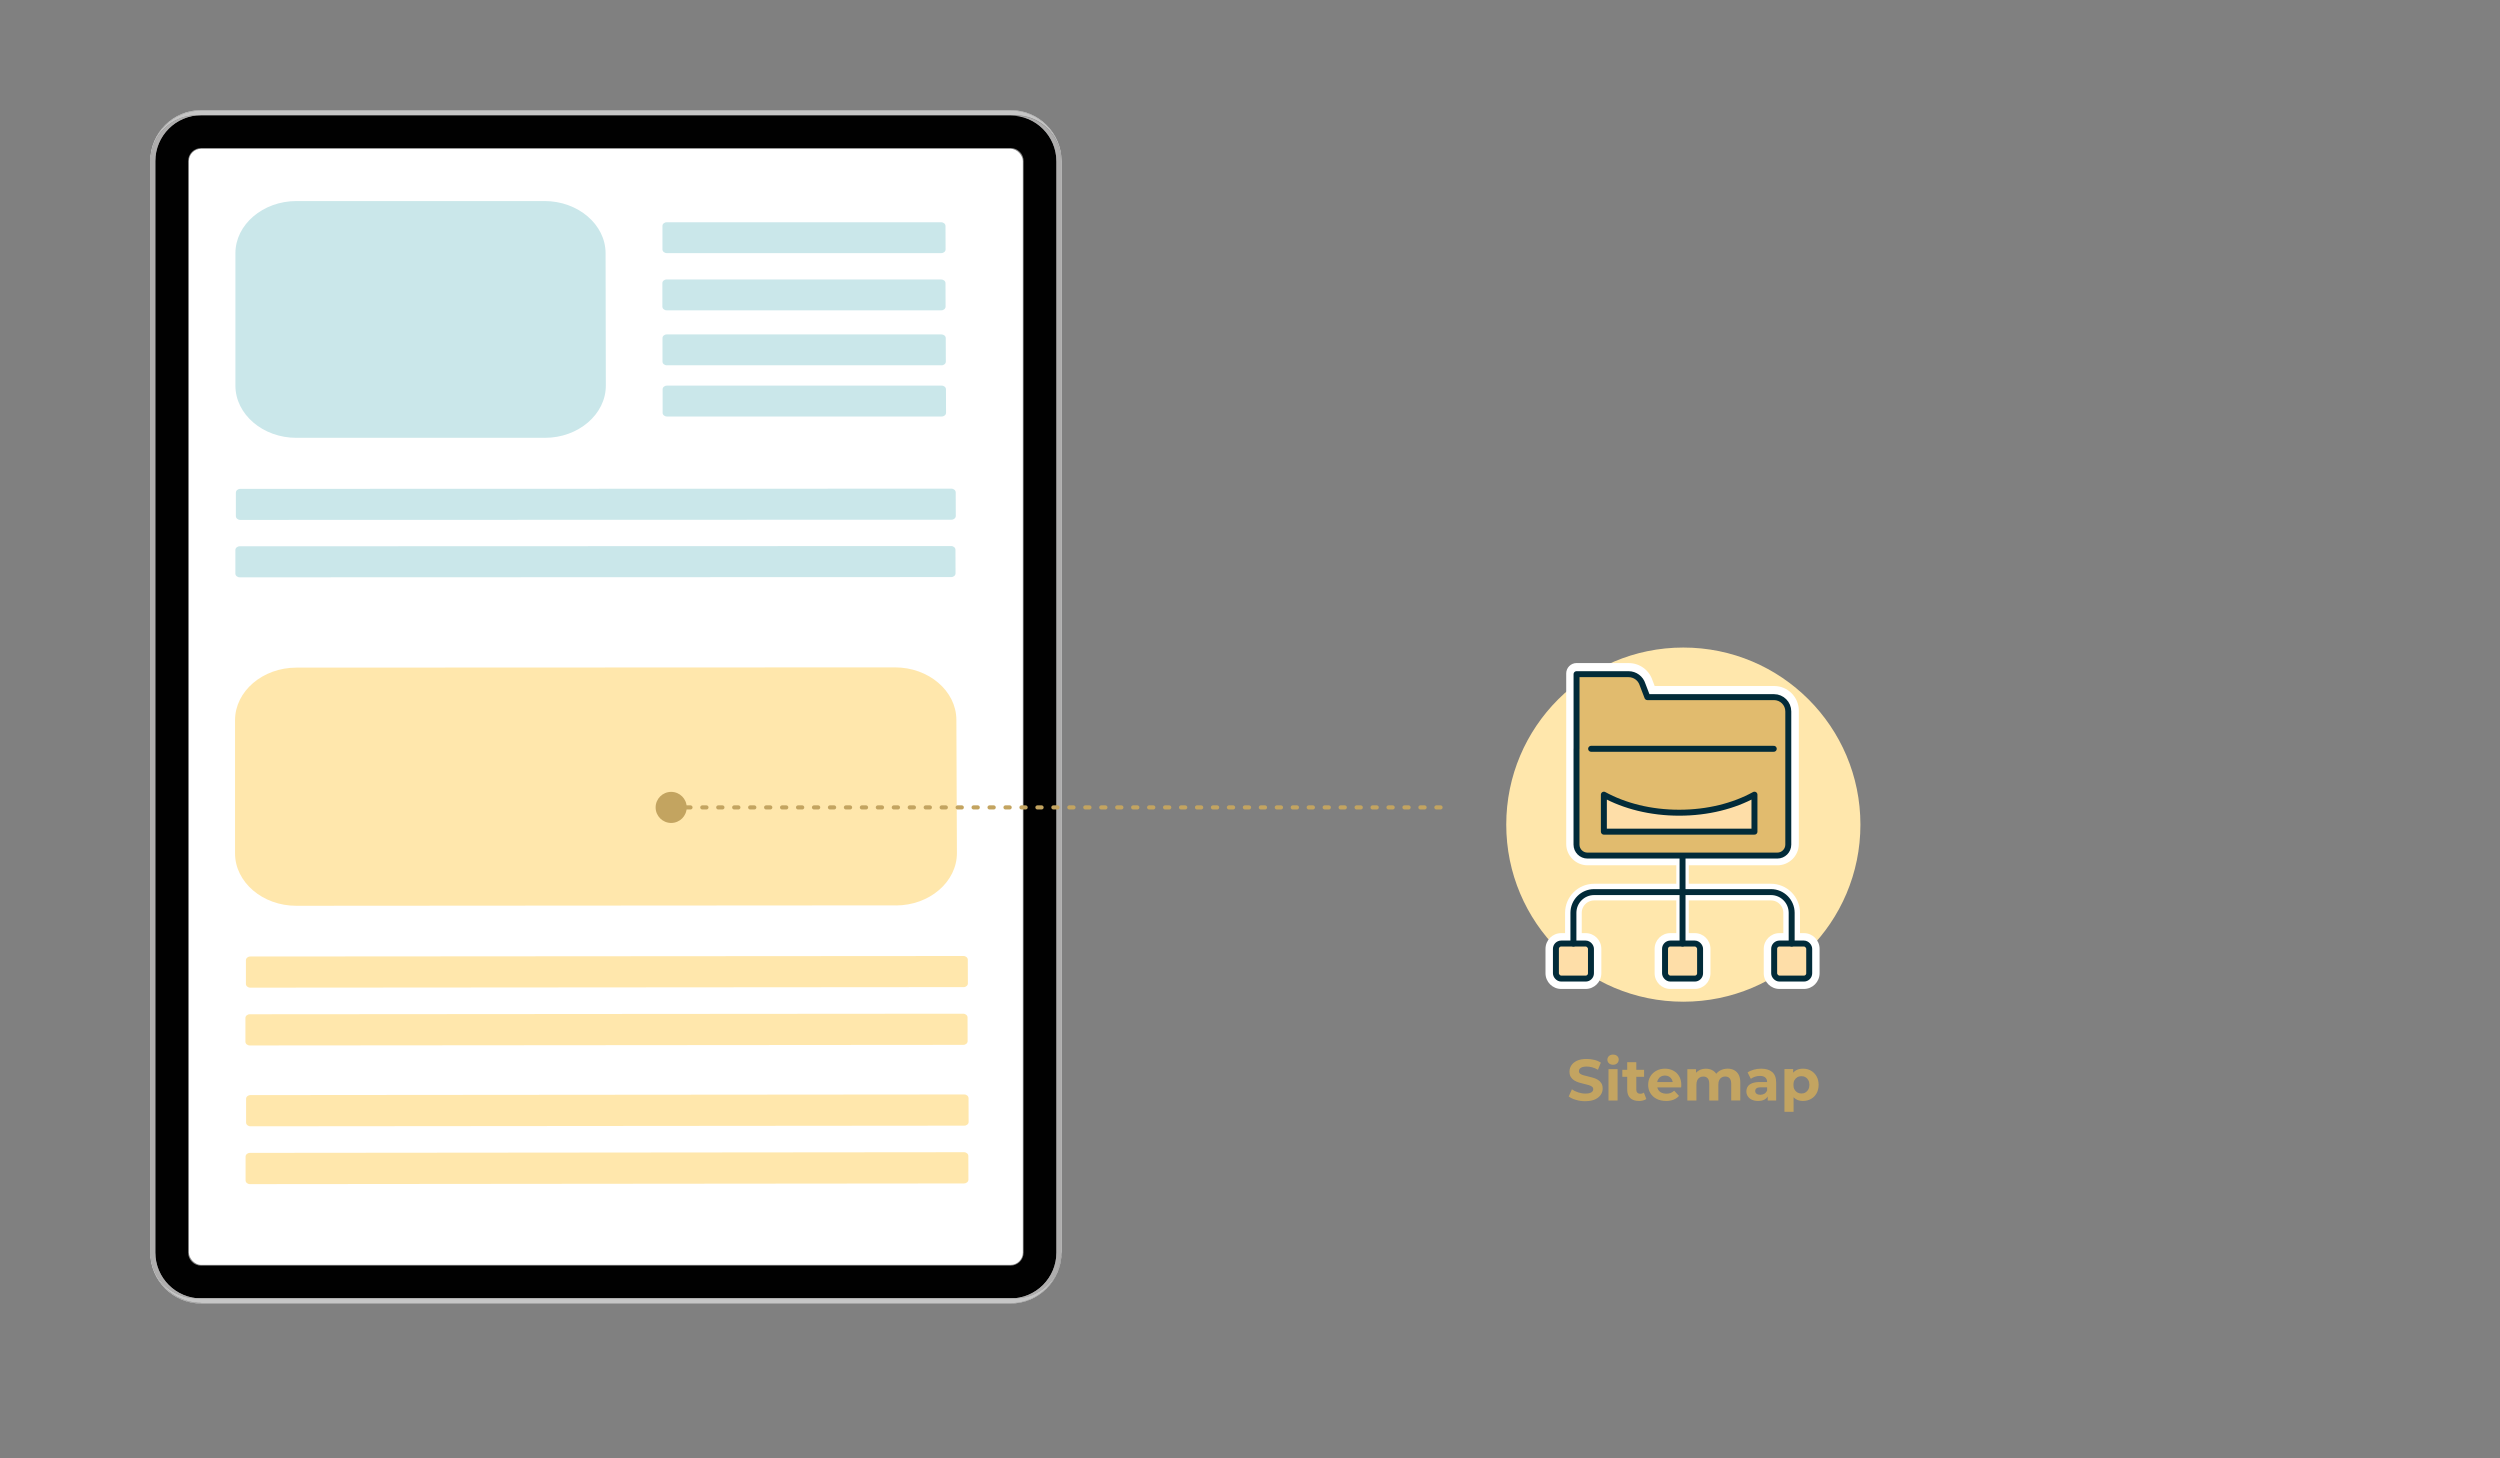 <?xml version="1.0" encoding="UTF-8"?><svg xmlns="http://www.w3.org/2000/svg" viewBox="0 0 600 350"><rect x="0" y="0" width="600" height="350" fill="#808080" stroke="none"/><defs><style>.cls-1{fill:#fff;}.cls-2{fill:#c3a461;}.cls-3,.cls-4,.cls-5,.cls-6,.cls-7{fill:none;}.cls-3,.cls-8,.cls-9,.cls-10{stroke:#022b39;stroke-width:1.43px;}.cls-3,.cls-8,.cls-9,.cls-10,.cls-5,.cls-6,.cls-7{stroke-linecap:round;stroke-linejoin:round;}.cls-11{fill:#aeadad;}.cls-8{fill:#79aed2;}.cls-9{fill:#e1bb6e;}.cls-12{fill:#c3a460;}.cls-13{fill:#cae7ea;}.cls-14{fill:#ffe7ac;}.cls-15{fill:#c6c6c6;}.cls-16{fill:#010101;}.cls-10{fill:#fedea8;}.cls-5{stroke:#c3a460;stroke-dasharray:0 0 1 2.83;stroke-width:.99px;}.cls-6{stroke-width:3px;}.cls-6,.cls-7{stroke:#fff;}.cls-17{fill:#dfdfdf;}.cls-7{stroke-width:4px;}</style></defs><g id="Ebene_4"><g><g><path class="cls-4" d="M47.38,312.71c.3,.02,.6,.03,.91,.03H242.53c.3,0,.61-.01,.91-.03,.09,0,.17-.01,.25-.02,.51-.05,1.01-.13,1.5-.24,.09-.02,.19-.04,.28-.07,.07-.01,.14-.03,.21-.05,.87-.23,1.7-.56,2.48-.97,.09-.04,.17-.09,.25-.13,.17-.09,.34-.19,.5-.3,.07-.04,.15-.09,.23-.15,.08-.05,.16-.1,.24-.16,.22-.15,.43-.3,.64-.47,.09-.07,.18-.14,.27-.22,.14-.11,.27-.23,.4-.35,.08-.07,.15-.14,.23-.22,.13-.12,.27-.26,.39-.39,0,0,.01,0,.01-.01,.26-.27,.5-.55,.73-.85,0,0,0-.01,.01-.02,.35-.44,.66-.9,.94-1.39,.1-.16,.19-.33,.28-.5,.01-.03,.03-.05,.04-.08,.07-.14,.15-.29,.21-.43,.08-.17,.16-.35,.23-.52,.07-.18,.14-.36,.21-.54,.06-.18,.12-.36,.18-.54,0,0,0-.02,0-.03,.06-.18,.1-.36,.15-.55,.05-.19,.09-.38,.12-.57,.04-.19,.07-.39,.1-.58,.03-.17,.05-.34,.06-.51,0-.03,0-.06,0-.08,.03-.28,.04-.56,.05-.85,0-.1,0-.21,0-.31V38.66c0-.1,0-.21,0-.31,0-.28-.03-.57-.05-.85,0-.03,0-.06,0-.08-.01-.17-.04-.34-.06-.51-.03-.19-.06-.39-.1-.58-.03-.19-.07-.38-.12-.57-.04-.18-.09-.37-.15-.55,0-.01,0-.02,0-.03-.05-.18-.11-.36-.18-.54-.06-.18-.13-.36-.21-.54-.07-.18-.15-.35-.23-.52-.06-.15-.13-.29-.21-.43-.01-.03-.03-.05-.04-.08-.09-.17-.18-.34-.28-.5-.28-.49-.6-.95-.94-1.39,0,0-.01-.01-.01-.02-.23-.3-.48-.58-.73-.85,0,0-.01-.01-.01-.01-.13-.13-.26-.27-.39-.39-.07-.07-.15-.15-.23-.22-.13-.12-.27-.24-.4-.35-.09-.07-.17-.15-.27-.22-.21-.16-.42-.32-.64-.47-.08-.06-.16-.11-.24-.16-.07-.05-.15-.1-.23-.15-.16-.1-.33-.2-.5-.3-.08-.05-.16-.09-.25-.13-.78-.41-1.61-.74-2.48-.97-.07-.02-.14-.04-.21-.05-.09-.03-.19-.05-.28-.07-.49-.11-.99-.19-1.5-.24-.09,0-.17-.01-.25-.02-.3-.02-.6-.03-.91-.03H48.29c-.3,0-.61,.01-.91,.03-.09,0-.19,.02-.28,.03-.5,.05-.99,.13-1.47,.24-.1,.02-.19,.04-.28,.07-.08,.02-.17,.04-.25,.06-.85,.23-1.67,.56-2.44,.96-.09,.04-.17,.09-.25,.13-.34,.19-.66,.39-.98,.61-.07,.05-.15,.1-.22,.16-.13,.1-.27,.2-.4,.3-.34,.27-.67,.56-.98,.87-.07,.07-.14,.13-.21,.21-.04,.03-.07,.07-.1,.1-.03,.03-.07,.07-.09,.1-.1,.1-.2,.21-.3,.33-.09,.1-.18,.21-.27,.32-.04,.04-.07,.09-.11,.13-.02,.03-.04,.05-.06,.08-.09,.12-.18,.23-.27,.35,0,.01-.01,.02-.02,.03-.1,.14-.2,.29-.3,.44,0,.01-.02,.03-.03,.04-.09,.15-.18,.29-.27,.44-.1,.16-.19,.33-.28,.5-.01,.03-.03,.05-.04,.08-.07,.14-.15,.29-.21,.43-.08,.17-.16,.35-.23,.52-.07,.18-.14,.36-.21,.54-.19,.54-.35,1.1-.46,1.68-.04,.19-.07,.39-.1,.58-.03,.17-.05,.34-.06,.51,0,.03,0,.06,0,.08-.01,.09-.02,.18-.02,.27-.01,.11-.02,.22-.02,.33-.01,.19-.01,.37-.01,.57V300.62c0,.19,0,.38,.01,.57,0,.11,.01,.22,.02,.33,0,.09,0,.18,.02,.27,0,.03,0,.06,0,.08,.01,.17,.04,.34,.06,.51,.03,.19,.06,.39,.1,.58,.11,.58,.26,1.14,.46,1.68,.06,.18,.13,.36,.21,.54,.07,.18,.15,.35,.23,.52,.06,.15,.13,.29,.21,.43,.01,.03,.03,.05,.04,.08,.09,.17,.18,.34,.28,.5,.08,.15,.17,.3,.27,.44,.01,.01,.02,.03,.03,.04,.1,.15,.19,.3,.3,.44,.01,.01,.02,.02,.02,.03,.09,.12,.18,.24,.27,.35,.02,.03,.04,.06,.06,.08,.03,.04,.07,.09,.11,.13,.09,.11,.18,.22,.27,.32,.09,.11,.19,.22,.3,.33,.03,.03,.06,.07,.09,.1,.03,.03,.06,.07,.1,.1,.07,.07,.13,.14,.21,.21,.31,.31,.64,.6,.98,.87,.13,.1,.27,.21,.4,.3,.07,.05,.15,.1,.22,.16,.32,.22,.64,.42,.98,.61,.08,.04,.16,.09,.25,.13,.77,.4,1.58,.73,2.44,.96,.08,.02,.16,.04,.25,.06,.09,.03,.19,.05,.28,.07,.48,.11,.97,.19,1.47,.24,.09,.01,.19,.02,.28,.03Zm.91-1.09c-6.07,0-11.01-4.94-11.01-11.01V38.66c0-6.07,4.94-11.01,11.01-11.01H242.53c6.07,0,11.01,4.94,11.01,11.01V300.62c0,6.07-4.94,11.01-11.01,11.01H48.29Z"/><path class="cls-17" d="M242.53,26.42H48.29c-6.75,0-12.24,5.49-12.24,12.24V300.61c0,6.75,5.49,12.24,12.24,12.24H242.53c6.75,0,12.24-5.49,12.24-12.24V38.66c0-6.75-5.49-12.24-12.24-12.24Zm12.14,274.2c0,.11,0,.21,0,.31,0,.09,0,.17,0,.26v.04c0,.11-.02,.24-.03,.35,0,.07,0,.13-.02,.2,0,.03,0,.06,0,.08-.02,.18-.04,.34-.06,.51-.03,.2-.06,.39-.1,.59-.04,.19-.08,.38-.13,.56-.04,.19-.09,.37-.14,.55,0,.02,0,.02,0,.03-.06,.18-.11,.36-.18,.53-.07,.18-.13,.37-.21,.54-.08,.18-.14,.35-.23,.53-.07,.14-.14,.29-.21,.44-.02,.02-.03,.05-.04,.08-.09,.17-.18,.34-.27,.5-.29,.49-.6,.95-.95,1.39,0,0-.02,.02-.02,.02-.24,.3-.47,.57-.73,.85,0,0-.02,0-.02,.02-.13,.13-.26,.27-.4,.39-.08,.08-.14,.14-.23,.22-.13,.11-.27,.24-.4,.34-.08,.08-.17,.15-.27,.22-.21,.16-.42,.32-.63,.47-.08,.05-.16,.11-.24,.16-.08,.05-.15,.1-.23,.14-.17,.11-.33,.21-.5,.3-.08,.05-.17,.09-.25,.13-.78,.41-1.6,.75-2.47,.98-.07,.02-.14,.04-.21,.05-.09,.02-.18,.05-.27,.07-.5,.11-1,.19-1.5,.24-.09,0-.17,.02-.26,.02-.3,.02-.6,.04-.91,.04H48.29c-.31,0-.61-.02-.91-.04-.09,0-.19-.01-.28-.02-.5-.05-.99-.13-1.47-.24-.1-.02-.19-.05-.28-.07-.08-.02-.17-.04-.25-.06-.85-.24-1.67-.56-2.43-.97-.08-.04-.17-.08-.25-.13-.34-.19-.66-.39-.98-.61-.07-.05-.14-.1-.22-.15-.13-.1-.27-.2-.4-.31-.34-.27-.67-.56-.98-.87-.08-.06-.14-.13-.21-.21-.04-.03-.08-.07-.11-.1-.03-.04-.06-.07-.09-.11-.11-.1-.2-.21-.3-.32-.08-.1-.18-.21-.26-.32l-.11-.14s-.05-.05-.06-.08c-.09-.12-.18-.24-.27-.36,0,0,0-.02-.02-.03-.1-.14-.2-.29-.3-.44,0-.02-.02-.03-.03-.05-.09-.14-.18-.29-.26-.44-.1-.16-.19-.33-.28-.5-.02-.03-.02-.05-.04-.08-.07-.14-.14-.29-.21-.44-.08-.18-.15-.35-.23-.53-.07-.18-.14-.36-.21-.54-.19-.54-.34-1.11-.45-1.68-.05-.2-.08-.39-.11-.59-.02-.17-.05-.34-.06-.51,0-.02,0-.05,0-.08v-.05c0-.07-.02-.14-.02-.21-.02-.11-.02-.21-.02-.32-.02-.19-.02-.37-.02-.57V38.66c0-.19,0-.37,.02-.56,0-.11,0-.21,.02-.33,0-.07,0-.14,.02-.21v-.05s0-.06,0-.08c.02-.18,.04-.34,.06-.51,.03-.2,.06-.4,.11-.59,.11-.58,.26-1.14,.45-1.68,.07-.19,.14-.37,.21-.54,.08-.18,.15-.35,.23-.53,.07-.14,.14-.29,.21-.44,.02-.02,.02-.05,.04-.08,.09-.17,.18-.34,.28-.5,.08-.15,.17-.3,.26-.44,.02-.02,.02-.03,.03-.05,.1-.14,.2-.3,.3-.44,.02,0,.02-.02,.02-.03,.08-.11,.18-.24,.27-.35,.02-.03,.04-.05,.06-.08,.04-.04,.08-.08,.11-.13,.08-.11,.18-.22,.26-.32,.1-.11,.19-.22,.3-.33,.03-.03,.06-.07,.09-.1,.03-.03,.07-.07,.11-.11,.07-.07,.13-.14,.21-.21,.31-.31,.64-.6,.98-.86,.13-.11,.27-.21,.4-.31,.08-.05,.15-.11,.22-.15,.32-.22,.65-.42,.98-.61,.08-.05,.17-.09,.25-.14,.76-.4,1.59-.72,2.43-.96,.08-.02,.17-.05,.25-.06,.09-.03,.18-.05,.28-.07,.48-.11,.97-.19,1.47-.24,.09,0,.19-.02,.28-.02,.3-.02,.6-.04,.91-.04H242.53c.31,0,.61,.02,.91,.04,.09,0,.17,.02,.26,.02,.5,.05,1.01,.12,1.5,.24,.09,.02,.18,.04,.27,.07,.08,.02,.14,.03,.21,.05,.87,.23,1.69,.56,2.47,.97,.08,.05,.17,.09,.25,.14,.18,.09,.34,.19,.5,.3,.08,.05,.15,.1,.23,.14,.08,.05,.16,.11,.24,.16,.21,.14,.43,.3,.63,.47,.1,.07,.18,.15,.27,.21,.14,.11,.27,.24,.4,.35,.08,.07,.15,.14,.23,.22,.14,.12,.27,.25,.4,.39,0,0,0,0,.02,.02,.25,.27,.5,.56,.73,.85,0,0,0,0,.02,.02,.34,.44,.66,.91,.95,1.4,.09,.16,.18,.33,.27,.5,0,.02,.02,.05,.04,.08,.08,.14,.14,.29,.21,.44,.08,.18,.15,.35,.23,.53,.08,.18,.14,.35,.21,.54,.06,.18,.11,.35,.18,.53,0,0,0,.01,0,.03,.05,.18,.11,.36,.14,.54,.05,.19,.09,.38,.13,.57s.07,.39,.1,.59c.02,.17,.05,.34,.06,.51,0,.02,0,.05,0,.08v.05c0,.05,.02,.1,.02,.15,.02,.11,.02,.23,.03,.35v.04c0,.08,0,.17,0,.26,0,.1,0,.21,0,.31V300.61Z"/><rect class="cls-1" x="45.33" y="35.71" width="200.15" height="267.86" rx="2.95" ry="2.95"/><path class="cls-16" d="M48.29,311.63H242.53c6.07,0,11.01-4.94,11.01-11.01V38.66c0-6.07-4.94-11.01-11.01-11.01H48.29c-6.07,0-11.01,4.94-11.01,11.01V300.62c0,6.07,4.94,11.01,11.01,11.01Zm0-7.86c-1.73,0-3.14-1.41-3.14-3.14V38.66c0-1.73,1.41-3.14,3.14-3.14H242.53c1.73,0,3.14,1.41,3.14,3.14V300.62c0,1.73-1.41,3.14-3.14,3.14H48.29Z"/></g><path class="cls-15" d="M254.65,38.1c0-.13-.02-.26-.03-.39,0-.07,0-.13-.01-.2,0-.03,0-.06,0-.08-.02-.17-.04-.34-.06-.51-.03-.2-.06-.39-.1-.58-.04-.19-.08-.38-.12-.57-.05-.18-.1-.37-.15-.55,0-.01,0-.02,0-.03-.06-.18-.12-.36-.18-.54-.06-.18-.13-.36-.21-.54-.07-.18-.15-.35-.23-.52-.07-.15-.14-.29-.21-.43-.01-.03-.03-.05-.04-.08-.09-.17-.18-.34-.28-.5-.28-.49-.6-.95-.94-1.39,0,0-.01-.01-.01-.02-.23-.29-.48-.58-.73-.85,0,0-.01-.01-.01-.01-.13-.13-.26-.27-.39-.39-.07-.07-.15-.15-.23-.22-.13-.12-.27-.24-.4-.35-.09-.07-.17-.15-.27-.22-.21-.16-.42-.32-.64-.47-.08-.05-.16-.1-.24-.16-.07-.05-.15-.1-.23-.15-.16-.1-.33-.2-.5-.3-.08-.04-.17-.09-.25-.13-.78-.41-1.61-.74-2.48-.97-.07-.02-.14-.04-.21-.05-.09-.03-.19-.05-.28-.07-.49-.11-.99-.19-1.5-.24-.09,0-.17-.01-.25-.02-.3-.02-.6-.03-.91-.03H48.29c-.3,0-.61,.01-.91,.03-.09,0-.19,.02-.28,.03-.5,.05-.99,.13-1.47,.24-.1,.02-.19,.04-.28,.07-.08,.02-.17,.04-.25,.06-.85,.23-1.67,.56-2.44,.96-.09,.04-.17,.09-.25,.13-.34,.19-.66,.39-.98,.61-.07,.05-.15,.1-.22,.16-.13,.1-.27,.2-.4,.3-.34,.27-.67,.56-.98,.87-.07,.07-.14,.13-.21,.21-.04,.03-.07,.07-.1,.1-.03,.03-.07,.07-.09,.1-.1,.1-.2,.21-.3,.33-.09,.1-.18,.21-.27,.32-.04,.04-.07,.09-.11,.13-.02,.03-.04,.05-.06,.08-.09,.12-.18,.23-.27,.35,0,.01-.01,.02-.02,.03-.1,.14-.2,.29-.3,.44,0,.01-.02,.03-.03,.04-.09,.15-.18,.29-.27,.44-.1,.16-.19,.33-.28,.5-.01,.03-.03,.05-.04,.08-.07,.14-.14,.29-.21,.43-.08,.17-.16,.35-.23,.52-.07,.18-.14,.36-.21,.54-.19,.54-.34,1.1-.46,1.68-.04,.19-.07,.39-.1,.58-.02,.17-.04,.34-.06,.51,0,.03,0,.06,0,.08-.01,.09-.02,.18-.02,.27,0-.07,.01-.14,.02-.21,.02-.18,.04-.36,.07-.54,.01-.09,.03-.17,.04-.25,.01-.11,.03-.21,.06-.32,.03-.16,.07-.32,.11-.47,.04-.17,.09-.34,.14-.5,.04-.14,.09-.27,.13-.41,.1-.29,.21-.57,.33-.85,.03-.09,.07-.17,.12-.25,.06-.13,.12-.26,.19-.39,0-.01,.01-.02,.02-.03,.08-.15,.16-.29,.24-.43,0,0,0-.02,.01-.02,.06-.1,.12-.2,.18-.3,.05-.09,.11-.17,.16-.25,.01-.02,.03-.04,.04-.06,.09-.13,.19-.27,.28-.4,.09-.13,.19-.25,.3-.38,.02-.03,.04-.06,.07-.08,.09-.12,.2-.24,.31-.36,.12-.13,.24-.26,.36-.38,.1-.11,.22-.22,.33-.32,.03-.03,.06-.06,.09-.09,.12-.1,.24-.2,.36-.3,.13-.12,.27-.22,.42-.33,.11-.09,.22-.17,.34-.24,.06-.04,.12-.08,.18-.12,.07-.05,.15-.1,.22-.14,.07-.05,.14-.09,.22-.13,.15-.09,.29-.17,.44-.25,.09-.05,.18-.1,.28-.14,.22-.11,.44-.21,.67-.31,.07-.03,.15-.06,.22-.09,.11-.04,.22-.09,.34-.13,.15-.05,.3-.1,.45-.15,.15-.05,.3-.09,.46-.13,0,0,.01,0,.02,0,.17-.04,.34-.09,.51-.12,.01,0,.02,0,.03,0,.13-.03,.25-.05,.38-.07,.6-.1,1.21-.16,1.83-.16H243.65c.22,0,.44,0,.65,.02,.12,0,.23,.01,.34,.02,.1,0,.19,.02,.29,.03,.05,0,.09,.01,.14,.01,.13,.01,.26,.03,.39,.06,.02,0,.03,0,.05,0,.08,.01,.16,.03,.24,.04,.04,0,.07,.01,.11,.02,.01,0,.03,0,.04,0,.12,.02,.23,.05,.34,.08,.05,.01,.1,.02,.15,.04,.16,.04,.32,.09,.48,.13,.16,.05,.31,.1,.46,.15,0,0,.01,0,.02,0,.08,.03,.15,.05,.23,.09,.01,0,.02,0,.03,.01,.09,.03,.17,.06,.25,.1,0,0,.01,0,.02,0,.23,.1,.45,.2,.67,.31,.09,.04,.18,.09,.28,.14,.15,.08,.3,.16,.44,.25,.07,.04,.15,.09,.22,.13,.07,.04,.15,.09,.22,.14,.06,.04,.12,.08,.18,.12,.12,.07,.23,.16,.34,.24,.14,.1,.28,.21,.42,.33,.1,.08,.21,.17,.31,.27,.02,.01,.03,.03,.04,.04,.03,.03,.06,.06,.09,.09,.01,.01,.02,.02,.03,.03,.1,.1,.2,.19,.3,.29,.1,.1,.19,.19,.28,.29,0,0,.01,.02,.02,.02,.04,.04,.08,.09,.12,.13,.09,.09,.16,.18,.24,.28,.03,.03,.05,.06,.08,.09,.1,.12,.2,.25,.3,.38,.07,.09,.14,.19,.21,.28,0,0,.01,.02,.02,.03,.05,.07,.1,.15,.15,.22,.08,.13,.17,.26,.25,.39,0,0,0,.01,.02,.02,.05,.09,.1,.18,.15,.27,.03,.05,.06,.1,.09,.15,.05,.1,.1,.19,.15,.29,.07,.13,.13,.26,.19,.4,.04,.1,.09,.19,.13,.29,.02,.04,.03,.07,.04,.11,.04,.1,.08,.21,.12,.32,.03,.06,.05,.13,.07,.2,0,.01,.01,.03,.02,.04,.04,.12,.08,.24,.12,.36,.04,.13,.08,.26,.11,.39,0,.02,.01,.03,.02,.05,.01,.04,.02,.09,.03,.13,.03,.12,.06,.25,.09,.38,0,0,0,.01,0,.02,.02,.1,.04,.21,.06,.32,.02,.08,.03,.17,.04,.25,.03,.18,.05,.36,.07,.54,.02,.18,.03,.36,.04,.54Z"/><path class="cls-17" d="M254.66,38.66c0-.19,0-.38-.01-.57,0,.19,.01,.38,.01,.57Z"/><path class="cls-15" d="M48.29,312.75H242.53c.3,0,.61-.01,.91-.03,.09,0,.17-.01,.25-.02,.51-.05,1.01-.13,1.5-.24,.09-.02,.19-.04,.28-.07,.07-.01,.14-.03,.21-.05,.87-.23,1.7-.56,2.48-.97,.08-.04,.17-.09,.25-.13,.17-.09,.34-.19,.5-.3,.07-.05,.15-.1,.23-.15,.08-.05,.16-.1,.24-.16,.22-.15,.43-.31,.64-.47,.09-.07,.18-.14,.27-.22,.14-.11,.27-.23,.4-.35,.08-.07,.15-.14,.23-.22,.13-.13,.27-.26,.39-.39,0,0,.01,0,.01-.01,.25-.27,.5-.55,.73-.85,0,0,0-.01,.01-.02,.34-.44,.66-.9,.94-1.39,.1-.16,.19-.33,.28-.5,.01-.03,.03-.05,.04-.08,.07-.14,.14-.29,.21-.43,.08-.17,.16-.35,.23-.52,.07-.18,.14-.36,.21-.54,.06-.18,.12-.36,.18-.54,0,0,0-.02,0-.03,.05-.18,.1-.36,.15-.55,.04-.19,.09-.38,.12-.57,.04-.19,.07-.39,.1-.58,.02-.17,.04-.34,.06-.51,0-.03,0-.06,0-.08,0-.07,.01-.13,.01-.2,0,.05-.01,.1-.01,.15-.02,.18-.04,.36-.07,.54-.01,.09-.03,.17-.04,.25-.01,.11-.03,.21-.06,.32-.04,.18-.08,.36-.12,.53-.04,.15-.08,.3-.12,.44-.04,.12-.07,.24-.12,.36-.08,.23-.16,.45-.25,.67-.04,.1-.09,.19-.13,.29-.06,.13-.12,.27-.19,.4-.05,.1-.1,.19-.15,.29-.03,.05-.06,.1-.09,.15-.05,.1-.11,.2-.17,.3-.08,.13-.16,.27-.25,.39-.05,.07-.1,.15-.15,.22-.07,.11-.15,.21-.23,.31-.09,.13-.19,.25-.3,.38-.03,.03-.05,.06-.08,.09-.07,.09-.15,.19-.24,.28-.04,.05-.08,.09-.12,.13-.1,.11-.19,.21-.3,.31-.1,.11-.22,.22-.33,.32-.03,.03-.06,.06-.09,.09-.12,.1-.24,.2-.36,.3-.13,.12-.27,.22-.42,.33-.11,.09-.22,.17-.34,.24-.06,.04-.12,.09-.18,.12-.07,.05-.15,.1-.22,.14-.07,.05-.14,.09-.22,.13-.15,.09-.29,.17-.44,.25-.09,.05-.18,.1-.28,.14-.22,.11-.44,.21-.67,.31-.09,.04-.18,.07-.27,.1-.09,.04-.18,.07-.28,.1-.15,.06-.31,.1-.46,.15-.16,.05-.32,.09-.48,.13-.17,.05-.35,.09-.53,.12-.13,.03-.27,.05-.4,.07-.59,.1-1.19,.15-1.81,.15H47.17c-.63,0-1.24-.05-1.83-.16-.13-.01-.25-.04-.38-.07,0,0-.02,0-.03,0-.17-.03-.34-.07-.51-.12,0,0-.01,0-.02,0-.15-.04-.31-.08-.46-.13-.15-.04-.3-.09-.45-.15-.12-.04-.23-.08-.34-.13-.07-.03-.15-.06-.22-.09-.23-.09-.45-.2-.67-.31-.09-.04-.19-.09-.28-.14-.15-.08-.3-.16-.44-.25-.07-.04-.15-.09-.22-.13-.08-.04-.15-.09-.22-.14-.06-.04-.12-.08-.18-.12-.12-.07-.23-.16-.34-.24-.14-.1-.28-.21-.42-.33-.12-.1-.24-.2-.36-.3-.03-.03-.06-.06-.09-.09-.12-.1-.23-.21-.33-.32-.12-.12-.25-.25-.36-.38-.11-.12-.22-.24-.31-.36-.03-.02-.05-.05-.07-.08-.1-.12-.2-.25-.3-.38-.1-.13-.19-.27-.28-.4-.02-.02-.03-.04-.04-.06-.06-.08-.11-.17-.16-.25-.06-.1-.12-.2-.18-.3,0,0,0-.01-.01-.02-.08-.14-.16-.28-.24-.43,0-.01-.01-.02-.02-.03-.07-.13-.13-.26-.19-.39-.04-.08-.08-.17-.12-.25-.13-.27-.24-.56-.33-.85-.05-.13-.09-.27-.13-.41-.05-.16-.1-.33-.14-.5-.04-.15-.08-.31-.11-.47-.02-.1-.04-.21-.06-.32-.02-.08-.03-.17-.04-.25-.03-.18-.05-.36-.07-.54,0-.07-.02-.14-.02-.21,0,.09,0,.18,.02,.27,0,.03,0,.06,0,.08,.02,.17,.04,.34,.06,.51,.03,.2,.06,.39,.1,.58,.11,.58,.27,1.14,.46,1.68,.06,.18,.13,.36,.21,.54,.07,.18,.15,.35,.23,.52,.07,.15,.14,.29,.21,.43,.01,.03,.03,.05,.04,.08,.09,.17,.18,.34,.28,.5,.09,.15,.18,.3,.27,.44,.01,.01,.02,.03,.03,.04,.1,.15,.19,.3,.3,.44,.01,.01,.02,.02,.02,.03,.09,.12,.18,.24,.27,.35,.02,.03,.04,.06,.06,.08,.03,.04,.07,.09,.11,.13,.09,.11,.18,.22,.27,.32,.09,.11,.19,.22,.3,.33,.03,.03,.06,.07,.09,.1,.03,.03,.06,.07,.1,.1,.07,.07,.13,.14,.21,.21,.31,.31,.64,.6,.98,.87,.13,.1,.27,.21,.4,.3,.07,.05,.15,.1,.22,.16,.32,.22,.64,.42,.98,.61,.08,.04,.16,.09,.25,.13,.77,.4,1.58,.73,2.44,.96,.08,.02,.16,.04,.25,.06,.09,.03,.19,.05,.28,.07,.48,.11,.97,.19,1.47,.24,.09,.01,.19,.02,.28,.03,.3,.02,.6,.03,.91,.03Z"/><path class="cls-11" d="M47.17,311.63h1.12c-6.07,0-11.01-4.94-11.01-11.01V38.66c0-6.07,4.94-11.01,11.01-11.01h-1.12c-.63,0-1.24,.05-1.83,.16-.13,.02-.25,.04-.38,.07,0,0-.02,0-.03,0-.17,.03-.34,.07-.51,.12,0,0-.01,0-.02,0-.15,.04-.31,.08-.46,.13-.15,.04-.3,.09-.45,.15-.12,.04-.23,.08-.34,.13-.07,.03-.15,.06-.22,.09-.23,.09-.45,.2-.67,.31-.09,.04-.19,.09-.28,.14-.15,.08-.3,.16-.44,.25-.07,.04-.15,.09-.22,.13-.08,.04-.15,.09-.22,.14-.06,.04-.12,.08-.18,.12-.12,.07-.23,.16-.34,.24-.14,.1-.28,.21-.42,.33-.12,.1-.24,.2-.36,.3-.03,.03-.06,.06-.09,.09-.11,.1-.22,.21-.33,.32-.12,.12-.25,.25-.36,.38-.11,.12-.21,.24-.31,.36-.03,.02-.05,.05-.07,.08-.1,.12-.2,.25-.3,.38-.1,.13-.19,.27-.28,.4-.02,.02-.03,.04-.04,.06-.06,.08-.11,.17-.16,.25-.06,.1-.12,.2-.18,.3,0,0,0,.01-.01,.02-.08,.14-.16,.28-.24,.43,0,.01-.01,.02-.02,.03-.07,.13-.13,.26-.19,.39-.04,.08-.08,.17-.12,.25-.13,.27-.24,.56-.33,.85-.05,.13-.09,.27-.13,.41-.05,.16-.1,.33-.14,.5-.04,.15-.08,.31-.11,.47-.02,.1-.04,.21-.06,.32-.02,.08-.03,.17-.04,.25-.03,.18-.05,.36-.07,.54,0,.07-.02,.14-.02,.21-.01,.11-.02,.22-.02,.33-.01,.19-.01,.37-.01,.57V300.62c0,.19,0,.38,.01,.57,0,.11,.01,.22,.02,.33,0,.07,.01,.14,.02,.21,.02,.18,.04,.36,.07,.54,.01,.09,.03,.17,.04,.25,.01,.11,.03,.21,.06,.32,.03,.16,.07,.32,.11,.47,.04,.17,.09,.34,.14,.5,.04,.14,.09,.27,.13,.41,.1,.29,.21,.57,.33,.85,.03,.09,.07,.17,.12,.25,.06,.13,.12,.26,.19,.39,0,.01,.01,.02,.02,.03,.08,.15,.16,.29,.24,.43,0,0,0,.01,.01,.02,.06,.1,.12,.2,.18,.3,.05,.09,.11,.17,.16,.25,.01,.02,.03,.04,.04,.06,.09,.13,.19,.27,.28,.4s.19,.25,.3,.38c.02,.03,.04,.06,.07,.08,.1,.12,.2,.24,.31,.36,.12,.13,.24,.26,.36,.38,.11,.11,.22,.22,.33,.32,.03,.03,.06,.06,.09,.09,.12,.1,.24,.2,.36,.3,.13,.11,.27,.22,.42,.33,.11,.09,.22,.17,.34,.24,.06,.04,.12,.09,.18,.12,.07,.05,.15,.1,.22,.14,.07,.05,.14,.09,.22,.13,.15,.09,.29,.17,.44,.25,.09,.05,.18,.1,.28,.14,.22,.11,.44,.21,.67,.31,.07,.03,.15,.06,.22,.09,.11,.04,.22,.09,.34,.13,.15,.05,.3,.1,.45,.15,.15,.05,.3,.09,.46,.13,0,0,.01,0,.02,0,.17,.04,.34,.09,.51,.12,.01,0,.02,0,.03,0,.13,.03,.25,.05,.38,.07,.6,.1,1.21,.16,1.83,.16Z"/><path class="cls-11" d="M242.53,311.63h1.12c.62,0,1.22-.05,1.81-.15,.13-.02,.27-.04,.4-.07,.18-.04,.36-.07,.53-.12,.16-.04,.32-.09,.48-.13,.16-.05,.31-.1,.46-.15,.09-.03,.19-.07,.28-.1,.09-.03,.18-.07,.27-.1,.23-.1,.45-.2,.67-.31,.09-.04,.18-.09,.28-.14,.15-.08,.3-.16,.44-.25,.07-.04,.15-.09,.22-.13,.07-.04,.15-.09,.22-.14,.06-.04,.12-.08,.18-.12,.12-.07,.23-.16,.34-.24,.14-.1,.28-.21,.42-.33,.12-.1,.24-.2,.36-.3,.03-.03,.06-.06,.09-.09,.11-.1,.22-.21,.33-.32,.1-.1,.2-.21,.3-.31,.04-.04,.08-.09,.12-.13,.08-.09,.16-.18,.24-.28,.03-.03,.05-.06,.08-.09,.1-.12,.2-.25,.3-.38,.08-.1,.15-.21,.23-.31,.05-.07,.1-.15,.15-.22,.08-.13,.17-.26,.25-.39,.06-.1,.12-.19,.17-.3,.03-.05,.06-.1,.09-.15,.05-.1,.1-.19,.15-.29,.07-.13,.13-.26,.19-.4,.04-.1,.09-.19,.13-.29,.09-.22,.17-.44,.25-.67,.04-.12,.08-.24,.12-.36,.04-.14,.09-.29,.12-.44,.04-.18,.09-.35,.12-.53,.02-.1,.04-.21,.06-.32,.02-.08,.03-.17,.04-.25,.03-.18,.05-.36,.07-.54,0-.05,.01-.1,.01-.15,.01-.13,.02-.26,.03-.39,0-.09,0-.17,.01-.25,0-.1,0-.21,0-.31V38.66c0-.1,0-.21,0-.31,0-.09,0-.17-.01-.25,0-.13-.02-.26-.03-.39,0-.05-.01-.1-.01-.15-.02-.18-.04-.36-.07-.54-.01-.09-.03-.17-.04-.25-.01-.11-.03-.21-.06-.32,0,0,0-.01,0-.02-.03-.13-.05-.25-.09-.38-.01-.04-.02-.09-.03-.13,0-.02,0-.03-.02-.05-.03-.13-.07-.26-.11-.39-.04-.12-.07-.24-.12-.36,0-.01-.01-.03-.02-.04-.02-.07-.04-.13-.07-.2-.04-.11-.08-.21-.12-.32-.01-.04-.03-.07-.04-.11-.04-.1-.09-.19-.13-.29-.06-.13-.12-.27-.19-.4-.04-.1-.1-.19-.15-.29-.03-.05-.06-.1-.09-.15-.05-.09-.1-.18-.15-.27,0,0-.01-.01-.02-.02-.08-.13-.16-.27-.25-.39-.05-.07-.1-.15-.15-.22,0-.01-.01-.02-.02-.03-.07-.1-.13-.19-.21-.28-.09-.13-.19-.25-.3-.38-.03-.03-.05-.06-.08-.09-.08-.09-.16-.19-.24-.28-.04-.05-.08-.09-.12-.13,0,0-.01-.01-.02-.02-.1-.1-.19-.2-.28-.29s-.2-.19-.3-.29c-.01,0-.02-.02-.03-.03-.03-.03-.06-.06-.09-.09-.01-.01-.03-.03-.04-.04-.1-.09-.21-.18-.31-.27-.13-.11-.27-.22-.42-.33-.11-.09-.22-.17-.34-.24-.06-.04-.12-.09-.18-.12-.07-.05-.15-.1-.22-.14-.07-.05-.14-.09-.22-.13-.15-.09-.29-.17-.44-.25-.09-.05-.18-.1-.28-.14-.22-.11-.44-.21-.67-.31,0,0-.01,0-.02,0-.08-.03-.17-.07-.25-.1-.01,0-.02,0-.03-.01-.07-.03-.15-.06-.23-.09,0,0-.01,0-.02,0-.15-.06-.31-.1-.46-.15-.16-.05-.32-.09-.48-.13-.05-.01-.1-.03-.15-.04-.12-.03-.23-.06-.34-.08-.02,0-.03,0-.04,0-.04,0-.07-.01-.11-.02-.08-.01-.16-.03-.24-.04-.02,0-.03,0-.05,0-.13-.02-.25-.04-.39-.06-.04,0-.09-.01-.14-.01-.1-.02-.19-.02-.29-.03-.11-.01-.23-.02-.34-.02-.21-.01-.43-.02-.65-.02h-1.12c6.07,0,11.01,4.94,11.01,11.01V300.62c0,6.07-4.94,11.01-11.01,11.01Z"/></g></g><g id="Ebene_3"><g><path class="cls-13" d="M130.76,105.08h-59.59c-8.07,.02-14.67-5.63-14.67-12.53v-31.79c.01-6.88,6.61-12.51,14.67-12.51h59.5c8.06,0,14.66,5.63,14.67,12.51l.06,31.78c.01,6.89-6.58,12.54-14.64,12.54Z"/><path class="cls-14" d="M215.01,217.29l-143.89,.1c-8.1,0-14.72-5.67-14.71-12.6v-31.97c.02-6.92,6.63-12.59,14.71-12.59l143.68-.06c8.07,0,14.7,5.65,14.73,12.57l.13,31.95c.03,6.93-6.56,12.61-14.65,12.62Z"/><path class="cls-13" d="M225.9,60.75h-65.86c-.58,0-1.05-.4-1.05-.89v-5.63c-.01-.49,.45-.89,1.03-.89h65.85c.58,0,1.05,.4,1.05,.89l.02,5.63c0,.49-.46,.89-1.04,.89Z"/><path class="cls-13" d="M225.91,74.48h-65.89c-.58,0-1.05-.39-1.05-.89v-5.63c-.01-.49,.45-.89,1.03-.89h65.87c.58,0,1.05,.39,1.05,.89l.02,5.63c0,.49-.46,.89-1.04,.89Z"/><path class="cls-13" d="M225.96,87.67h-65.91c-.58,.01-1.05-.39-1.05-.88v-5.64c-.01-.49,.45-.89,1.03-.89h65.9c.58,0,1.05,.39,1.05,.89l.02,5.64c0,.49-.46,.89-1.04,.89Z"/><path class="cls-13" d="M226.01,99.96h-65.93c-.58,.01-1.05-.39-1.05-.88v-5.64c-.01-.49,.45-.89,1.03-.89h65.92c.58-.01,1.05,.39,1.05,.88l.02,5.64c0,.49-.46,.89-1.04,.89Z"/><path class="cls-13" d="M228.35,124.73l-170.69,.05c-.58,0-1.05-.4-1.05-.9v-5.65c0-.49,.47-.9,1.05-.9l170.66-.05c.58,0,1.05,.4,1.05,.9l.02,5.65c0,.49-.47,.9-1.04,.9Z"/><path class="cls-13" d="M228.29,138.5l-170.75,.06c-.58,0-1.05-.4-1.05-.9v-5.65c0-.5,.47-.9,1.05-.9l170.72-.06c.58,0,1.05,.4,1.05,.9l.02,5.65c0,.5-.47,.9-1.04,.9Z"/><path class="cls-14" d="M231.25,236.91l-171.18,.13c-.58,0-1.05-.4-1.05-.9v-5.68c0-.5,.47-.9,1.05-.9l171.15-.12c.58,0,1.05,.4,1.05,.9l.02,5.68c0,.5-.47,.9-1.05,.9Z"/><path class="cls-14" d="M231.19,250.77l-171.24,.14c-.58,0-1.05-.4-1.05-.9v-5.69c0-.5,.47-.9,1.05-.9l171.21-.13c.58,0,1.05,.4,1.05,.9l.02,5.68c0,.5-.47,.9-1.05,.9Z"/><path class="cls-14" d="M231.44,270.16l-171.33,.15c-.58,0-1.05-.4-1.05-.9v-5.69c0-.5,.47-.9,1.05-.9l171.29-.15c.58,0,1.05,.4,1.05,.9l.02,5.69c0,.5-.47,.9-1.05,.9Z"/><path class="cls-14" d="M231.38,284.03l-171.39,.16c-.58,0-1.05-.4-1.05-.9v-5.7c0-.5,.47-.9,1.05-.9l171.36-.16c.58,0,1.05,.4,1.05,.9l.02,5.69c0,.5-.47,.9-1.05,.9Z"/></g></g><g id="Ebene_2"><circle class="cls-14" cx="404" cy="197.91" r="42.5"/><g><path class="cls-1" d="M380.55,226.45c.7,0,1.27,.57,1.27,1.27v5.86c0,.7-.57,1.27-1.27,1.27h-5.86c-.7,0-1.27-.57-1.27-1.27v-5.86c0-.7,.57-1.27,1.27-1.27h5.86m0-2.5h-5.86c-2.08,0-3.77,1.69-3.77,3.77v5.86c0,2.08,1.69,3.77,3.77,3.77h5.86c2.08,0,3.77-1.69,3.77-3.77v-5.86c0-2.08-1.69-3.77-3.77-3.77h0Z"/><path class="cls-1" d="M406.74,226.45c.7,0,1.27,.57,1.27,1.27v5.86c0,.7-.57,1.27-1.27,1.27h-5.86c-.7,0-1.27-.57-1.27-1.27v-5.86c0-.7,.57-1.27,1.27-1.27h5.86m0-2.5h-5.86c-2.08,0-3.77,1.69-3.77,3.77v5.86c0,2.08,1.69,3.77,3.77,3.77h5.86c2.08,0,3.77-1.69,3.77-3.77v-5.86c0-2.08-1.69-3.77-3.77-3.77h0Z"/><path class="cls-1" d="M432.93,226.45c.7,0,1.27,.57,1.27,1.27v5.86c0,.7-.57,1.27-1.27,1.27h-5.86c-.7,0-1.27-.57-1.27-1.27v-5.86c0-.7,.57-1.27,1.27-1.27h5.86m0-2.5h-5.86c-2.08,0-3.77,1.69-3.77,3.77v5.86c0,2.08,1.69,3.77,3.77,3.77h5.86c2.08,0,3.77-1.69,3.77-3.77v-5.86c0-2.08-1.69-3.77-3.77-3.77h0Z"/><line class="cls-6" x1="403.81" y1="205.04" x2="403.81" y2="213.84"/><line class="cls-6" x1="403.81" y1="226.45" x2="403.81" y2="213.84"/><path class="cls-7" d="M430,226.45v-7.37c0-2.75-2.23-4.98-4.98-4.98h-42.42c-2.75,0-4.98,2.23-4.98,4.98v7.37"/></g><path class="cls-1" d="M390.88,161.63c1.54,0,2.91,1.01,3.36,2.48l1.16,3.03h30.39c1.89,0,3.43,1.54,3.43,3.43v31.97c0,1.45-1.18,2.63-2.63,2.63h-45.57c-1.45,0-2.63-1.18-2.63-2.63v-40.91h12.48m0-2.5h-12.48c-1.38,0-2.5,1.12-2.5,2.5v40.91c0,2.83,2.3,5.13,5.13,5.13h45.57c2.83,0,5.13-2.3,5.13-5.13v-31.97c0-3.27-2.66-5.93-5.93-5.93h-28.67l-.52-1.35c-.81-2.49-3.1-4.15-5.72-4.15h0Z"/><g><line class="cls-5" x1="160.89" y1="193.78" x2="347.08" y2="193.78"/><path class="cls-12" d="M161.08,197.51c-2.06,0-3.73-1.67-3.73-3.73s1.67-3.73,3.73-3.73,3.73,1.67,3.73,3.73-1.67,3.73-3.73,3.73Z"/></g><g><g><rect class="cls-10" x="373.42" y="226.45" width="8.41" height="8.41" rx="1.27" ry="1.27"/><rect class="cls-10" x="399.61" y="226.45" width="8.41" height="8.41" rx="1.27" ry="1.27"/><rect class="cls-10" x="425.8" y="226.45" width="8.41" height="8.41" rx="1.27" ry="1.27"/><line class="cls-3" x1="403.81" y1="205.04" x2="403.81" y2="213.84"/><line class="cls-3" x1="403.81" y1="226.45" x2="403.81" y2="213.84"/><path class="cls-3" d="M430,226.45v-7.37c0-2.75-2.23-4.98-4.98-4.98h-42.42c-2.75,0-4.98,2.23-4.98,4.98v7.37"/></g><polyline class="cls-8" points="385.8 179.71 385.8 173.34 421.77 173.34 421.77 179.71"/><path class="cls-9" d="M378.37,179.71v-17.91h12.48c1.54,0,2.91,1.01,3.36,2.48l1.16,3.03h30.39c1.89,0,3.43,1.54,3.43,3.43v31.97c0,1.45-1.18,2.63-2.63,2.63h-45.57c-1.45,0-2.63-1.18-2.63-2.63v-23"/><line class="cls-8" x1="381.87" y1="179.71" x2="425.7" y2="179.71"/><path class="cls-10" d="M421.07,199.6v-8.88c-4.91,2.71-11.2,4.33-18.07,4.33s-13.16-1.63-18.07-4.33v8.88h36.14Z"/></g><g><path class="cls-2" d="M380.48,264.29c-.78,0-1.54-.1-2.25-.32-.72-.21-1.3-.48-1.74-.82l.77-1.71c.42,.3,.92,.54,1.49,.73,.57,.19,1.15,.29,1.74,.29,.45,0,.81-.04,1.08-.13,.27-.09,.48-.21,.61-.37,.13-.16,.2-.34,.2-.55,0-.26-.1-.47-.31-.62-.21-.15-.48-.28-.81-.38s-.71-.19-1.11-.28c-.41-.09-.81-.2-1.22-.33-.41-.13-.78-.3-1.11-.5-.34-.21-.61-.48-.82-.81s-.32-.77-.32-1.29c0-.56,.15-1.07,.46-1.53,.3-.46,.76-.83,1.37-1.11s1.38-.41,2.3-.41c.62,0,1.22,.07,1.82,.22,.6,.14,1.12,.36,1.58,.65l-.7,1.72c-.46-.26-.92-.46-1.37-.58s-.91-.19-1.34-.19-.8,.05-1.08,.15-.48,.24-.6,.4c-.12,.16-.18,.35-.18,.57,0,.25,.1,.46,.31,.61,.21,.15,.48,.28,.81,.37,.34,.09,.71,.19,1.11,.28,.41,.09,.81,.2,1.22,.32,.41,.12,.78,.29,1.11,.49s.61,.48,.82,.81c.21,.34,.32,.76,.32,1.27,0,.55-.15,1.05-.46,1.51-.31,.46-.77,.83-1.38,1.11s-1.38,.42-2.32,.42Z"/><path class="cls-2" d="M387.13,255.54c-.4,0-.73-.12-.98-.35s-.38-.52-.38-.87,.13-.63,.38-.87,.58-.35,.98-.35,.73,.11,.98,.33c.25,.22,.38,.5,.38,.85,0,.36-.12,.67-.37,.9-.25,.24-.58,.36-.99,.36Zm-1.09,8.58v-7.53h2.18v7.53h-2.18Z"/><path class="cls-2" d="M389.36,258.43v-1.68h5.22v1.68h-5.22Zm3.98,5.8c-.89,0-1.58-.23-2.07-.68-.49-.45-.74-1.13-.74-2.02v-6.61h2.18v6.58c0,.32,.08,.56,.25,.74s.4,.26,.69,.26c.34,0,.64-.09,.88-.28l.59,1.54c-.22,.16-.49,.28-.81,.36-.31,.08-.64,.12-.97,.12Z"/><path class="cls-2" d="M399.85,264.23c-.86,0-1.61-.17-2.26-.5-.65-.34-1.15-.8-1.5-1.38-.36-.58-.53-1.25-.53-1.99s.17-1.43,.52-2.01c.35-.58,.83-1.04,1.44-1.37,.61-.33,1.29-.5,2.06-.5s1.4,.16,2,.47,1.06,.76,1.41,1.34c.34,.58,.52,1.28,.52,2.09,0,.08,0,.18-.01,.29,0,.11-.02,.21-.03,.3h-6.12v-1.27h4.97l-.84,.38c0-.39-.08-.73-.24-1.02-.16-.29-.38-.52-.66-.68s-.61-.25-.98-.25-.7,.08-.99,.25c-.29,.16-.51,.39-.67,.69-.16,.29-.24,.64-.24,1.04v.34c0,.41,.09,.77,.27,1.08,.18,.31,.44,.55,.77,.71s.72,.25,1.17,.25c.4,0,.75-.06,1.06-.18,.3-.12,.58-.3,.83-.55l1.16,1.26c-.34,.39-.78,.69-1.3,.9s-1.12,.32-1.81,.32Z"/><path class="cls-2" d="M414.59,256.47c.6,0,1.13,.12,1.59,.36s.83,.6,1.09,1.09c.27,.49,.4,1.12,.4,1.88v4.31h-2.18v-3.98c0-.61-.13-1.05-.38-1.34-.25-.29-.61-.43-1.06-.43-.32,0-.6,.07-.85,.22s-.45,.36-.59,.65-.21,.66-.21,1.11v3.78h-2.18v-3.98c0-.61-.12-1.05-.37-1.34-.25-.29-.6-.43-1.06-.43-.32,0-.6,.07-.85,.22s-.45,.36-.59,.65c-.14,.29-.21,.66-.21,1.11v3.78h-2.18v-7.53h2.09v2.06l-.39-.6c.26-.51,.63-.9,1.11-1.17,.48-.27,1.03-.4,1.64-.4,.69,0,1.29,.17,1.81,.52,.52,.35,.86,.88,1.03,1.6l-.77-.21c.25-.59,.66-1.05,1.21-1.4,.55-.34,1.19-.52,1.91-.52Z"/><path class="cls-2" d="M421.95,264.23c-.59,0-1.09-.1-1.51-.3-.42-.2-.74-.47-.97-.82-.22-.35-.34-.73-.34-1.16s.11-.84,.33-1.18c.22-.34,.57-.6,1.04-.79,.48-.19,1.1-.29,1.86-.29h2v1.27h-1.76c-.51,0-.87,.08-1.06,.25s-.29,.38-.29,.63c0,.28,.11,.5,.33,.67,.22,.16,.52,.24,.9,.24s.69-.09,.98-.26c.29-.17,.5-.43,.63-.76l.34,1.01c-.16,.49-.45,.85-.87,1.11s-.96,.38-1.62,.38Zm2.3-.11v-1.47l-.14-.32v-2.63c0-.47-.14-.83-.43-1.09-.28-.26-.72-.39-1.31-.39-.4,0-.8,.06-1.18,.19-.39,.13-.72,.3-.99,.51l-.78-1.53c.41-.29,.91-.51,1.48-.67,.58-.16,1.17-.24,1.76-.24,1.15,0,2.04,.27,2.67,.81s.95,1.39,.95,2.53v4.3h-2.04Z"/><path class="cls-2" d="M428.27,266.83v-10.25h2.09v1.54l-.04,2.24,.14,2.23v4.24h-2.18Zm4.45-2.6c-.63,0-1.19-.14-1.67-.42-.48-.28-.85-.71-1.11-1.28-.27-.57-.4-1.3-.4-2.18s.13-1.62,.38-2.18,.62-.99,1.09-1.27c.48-.28,1.04-.42,1.71-.42,.71,0,1.35,.16,1.91,.48s1.01,.77,1.34,1.35c.33,.58,.5,1.26,.5,2.04s-.17,1.48-.5,2.06c-.33,.58-.78,1.03-1.34,1.34s-1.2,.48-1.91,.48Zm-.38-1.79c.36,0,.69-.08,.97-.25,.29-.17,.51-.41,.69-.72,.17-.31,.26-.68,.26-1.11s-.09-.81-.26-1.12c-.17-.31-.4-.55-.69-.71-.28-.17-.61-.25-.97-.25s-.69,.08-.98,.25c-.29,.17-.52,.41-.69,.71-.17,.31-.25,.68-.25,1.12s.08,.8,.25,1.11c.17,.31,.4,.55,.69,.72,.29,.17,.62,.25,.98,.25Z"/></g></g></svg>